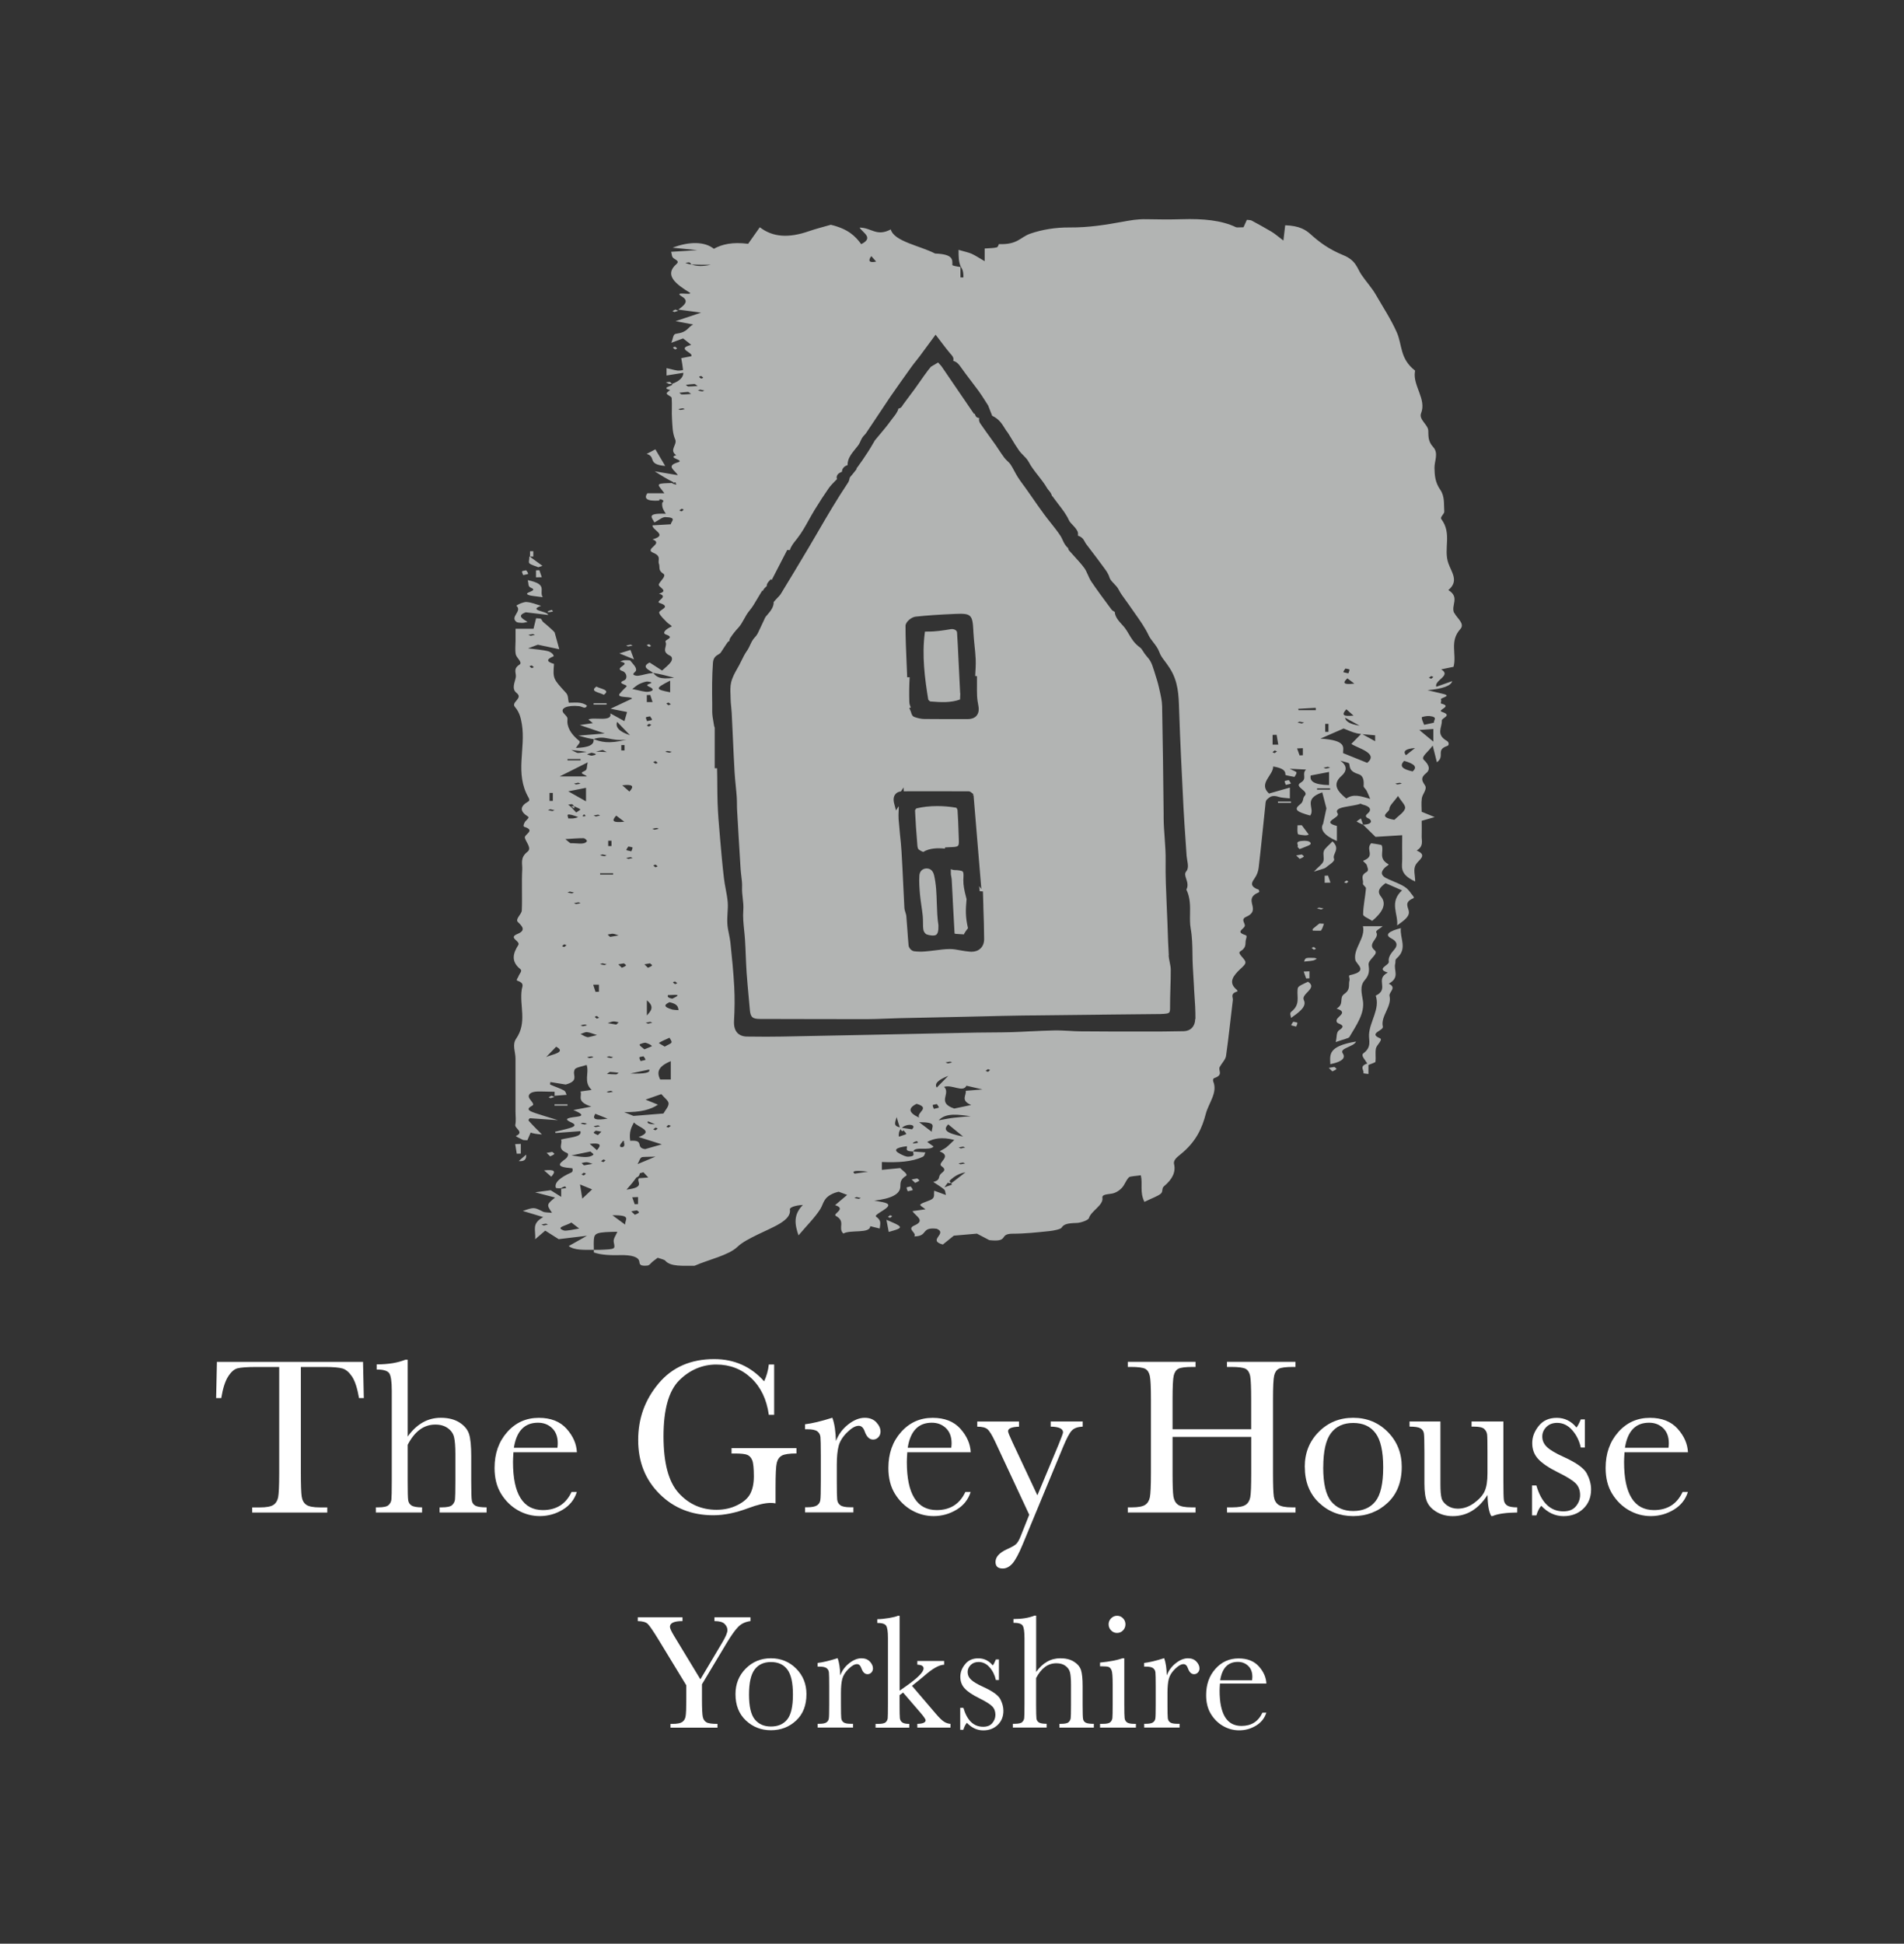 <?xml version="1.0" encoding="UTF-8"?>
<svg id="Layer_1" xmlns="http://www.w3.org/2000/svg" version="1.1" viewBox="0 0 390.15 398.2">
  <rect x="0" y="0" width="390.15" height="398.2" fill="#333333" stroke="none"/>
  <!-- Generator: Adobe Illustrator 29.0.0, SVG Export Plug-In . SVG Version: 2.1.0 Build 186)  -->
  <defs>
    <style>
      .st0 {
        fill: #fff;
      }

      .st1 {
        fill: #b2b4b3;
      }
    </style>
  </defs>
  <g>
    <path class="st1" d="M181.64,249.9c.18.95.31,1.65.47,2.48,3.17-.87,3.11-.97-.47-2.48Z"/>
    <rect class="st1" x="261.87" y="164.22" width="2.67" height=".27"/>
    <path class="st1" d="M182.82,249.14s-.27-.12-.42-.18c-.16.12-.32.24-.47.35.18.07.33.13.47.19.15-.12.35-.24.42-.37Z"/>
    <path class="st1" d="M188.36,241.87c.08-.12-.26-.29-.41-.44-.47.08-.95.16-1.15.2.42.42.58.57.73.71.29-.16.72-.3.83-.47Z"/>
    <path class="st1" d="M187.03,243.78c-.04-.24-.26-.48-.41-.71-.29.07-.82.13-.84.21-.03.24.13.48.23.78.49-.12,1.03-.2,1.02-.27Z"/>
    <path class="st1" d="M269.63,194.37c-.07-.13-.27-.24-.42-.36-.15.06-.44.13-.42.18.07.13.27.24.42.37.15-.06.44-.13.42-.18Z"/>
    <path class="st1" d="M267.64,200.46c.23,0,.45-.02.68-.03v-1.44c-.39.02-.79.03-1.18.05.17.47.34.95.51,1.43Z"/>
    <path class="st1" d="M268.02,201.12c-2.07.99-2.08.99-2.14,1.73-.12,1.48.55,2.99-1.27,4.41-.44.34-.07.86-.07,1.29,1.61-1.14,3.31-2.33,2.63-3.66-.66-1.3,2.96-2.43.84-3.77Z"/>
    <path class="st1" d="M265,209.33c-.15.24-.37.47-.41.71,0,.06.53.14,1.02.27.1-.29.26-.54.23-.78-.01-.08-.54-.14-.84-.21Z"/>
    <path class="st1" d="M265.89,173.45c-.04.07.11.15.4.5.39-.14.55-.2.69-.26.79-.37,2.22-.64,1.3-1.27-.16-.11-.73-.18-1.08-.17-2.16.07-1.02.77-1.3,1.2Z"/>
    <path class="st1" d="M266.33,175.96c.29-.16.72-.3.83-.47.08-.12-.26-.29-.41-.44-.47.08-.95.16-1.15.2.42.42.58.56.73.71Z"/>
    <path class="st1" d="M267.53,171.13c.31.02.68-.16.65-.15-.5-.67-.96-1.3-1.43-1.92-.29,0-.58.01-.87.02,0,.6-.09,1.2.07,1.79.03.12,1.01.24,1.58.27Z"/>
    <path class="st1" d="M263.25,160.02c-.03.24.13.48.23.78.49-.12,1.03-.2,1.02-.27-.04-.24-.26-.48-.41-.71-.29.07-.82.13-.84.21Z"/>
    <path class="st1" d="M267.68,196.31c-.37.13-.33.45-.47.69.6-.07,1.24-.1,1.8-.21.34-.06.55-.24.82-.36-.15-.06-.3-.17-.46-.18-.58-.01-1.36-.07-1.7.05Z"/>
    <rect class="st1" x="121.63" y="144.08" width="2.67" height=".27"/>
    <path class="st1" d="M113.07,124.95c-.26.08-.53.17-.79.25v.24c.35-.05.73-.08,1.01-.16.08-.03-.14-.22-.22-.33Z"/>
    <path class="st1" d="M123.72,142.34c1.45-1.01-.61-1.18-1.51-1.68-1.45,1.01.61,1.18,1.51,1.68Z"/>
    <path class="st1" d="M108.33,121.91c.52.19,1.36.22,2.88.44-.82-1.35,1.19-2.63-3.08-3.5.23.66-.01,1.3.65,1.56,1.76.69-1.88.97-.45,1.49Z"/>
    <path class="st1" d="M129.64,132.25c-.15-.06-.33-.18-.44-.17-.31.03-.6.11-.9.17.15.06.33.18.44.17.31-.03.6-.11.9-.17Z"/>
    <path class="st1" d="M110.53,116.81c-.23,0-.47.02-.7.03v1.44c.4,0,.8-.02,1.19-.03-.17-.48-.33-.96-.5-1.44Z"/>
    <path class="st1" d="M129.19,133.15c-.75.23-1.51.47-2.28.71.7.28,1.3.53,3,1.22-.37-.97-.55-1.45-.72-1.93Z"/>
    <rect class="st1" x="108.61" y="112.93" width=".67" height="1.09"/>
    <path class="st1" d="M107.8,236.55c-.83.73-1.25,1.1-1.51,1.32q1.68.17,1.51-1.32Z"/>
    <path class="st1" d="M105.87,127.44c.15.11.74.17,1.11.17.38,0,.75-.12,1.12-.19-.98-.64-2.3-1.27-.36-1.98,1.5.18,2.93.35,4.6.55-.21-.85-4.2-.88-1.47-1.88-.99-.28-1.93-.71-3.01-.78-.58-.04-2.16.66-2.02.79,1.24,1.13-1.44,2.24.02,3.32Z"/>
    <path class="st1" d="M106.71,234.35c-.38.01-.76.03-1.14.04.11.66.21,1.31.32,1.97.28,0,.55-.01.83-.02v-1.99Z"/>
    <path class="st1" d="M136.31,95.46c-.65-1.1-1.26-2.13-2.02-3.41-.73.39-1.26.66-1.78.94,2.05.6-.02,2.15,3.8,2.47Z"/>
    <path class="st1" d="M269.02,190.29c-.11.1-.02.25-.02.37.59,0,1.64.05,1.69-.01.32-.45.42-.93.6-1.4l-.93-.05c-.45.36-.93.72-1.34,1.09Z"/>
    <path class="st1" d="M108.23,117.54c-.04-.24-.26-.48-.41-.71-.29.07-.82.13-.84.21-.04.24.12.48.23.78.49-.12,1.03-.2,1.02-.27Z"/>
    <path class="st1" d="M110.32,116.21c.28-.1.55-.2.83-.29-.65-.47-1.29-.94-2.68-1.95,0,.89-.24,1.24.06,1.48.37.3,1.17.51,1.79.76Z"/>
    <path class="st1" d="M297.98,125.59c-.76-1.54,1.26-3.21-1.2-4.7,2.24-1.85.65-3.63,0-5.51-1.04-2.97.8-6.04-1.43-9.02-.34-.45.64-1.04.6-1.57-.12-1.5.14-3.07-.84-4.48-1.03-1.48-1.14-2.93-1.17-4.42-.03-1.45.9-3.04-.27-4.31-1.08-1.17-.96-2.24-1-3.35-.04-1.24-2-2.28-1.47-3.59,1.14-2.85-1.71-5.62-1.27-8.47.01-.09.08-.2,0-.27-3.11-2.44-2.57-5.19-3.7-7.78-1.15-2.62-2.82-5.16-4.3-7.73-.8-1.4-2.05-2.76-2.98-4.14-.88-1.31-1.06-2.9-3.71-3.98-3.03-1.24-4.97-2.73-6.72-4.31-.96-.86-2.24-1.71-5.17-1.81-.1.86-.2,1.72-.37,3.13-1.26-.95-1.76-1.41-2.45-1.82-1.31-.78-2.7-1.54-4.11-2.3-.16-.08-.59-.08-.93-.12-.24.53-.46,1.03-.68,1.52-.7,0-1.36.08-1.55-.01-2.93-1.42-6.73-1.77-11.06-1.64-2.43.08-4.9.05-7.34,0-1.8-.04-3.22.23-4.83.52-3.43.62-6.89,1.2-10.88,1.17-2.9-.02-5.64.44-8.04,1.27-2.07.72-2.55,2.28-6.4,2.14-.1,0-.13.59-.5.68-.68.16-1.61.16-2.44.22v2.6c-1.36-.79-1.94-1.19-2.7-1.53-.53-.24-1.3-.4-2.65-.79,0,1.43,0,2.48.49,3.53-.94-.14-1.77-.29-1.77-.43.03-1.1.22-2.21-3.54-2.35-3.08-1.6-8.41-2.47-9.07-4.94-2.95,1.55-3.94-.37-6.4-.37.73,1.12,2.95,2.09.34,3.39-1.2-1.64-2.66-3.11-6.23-3.97-1.44.42-3.07.82-4.5,1.32-4.19,1.46-7.41,1.21-10.05-.81-.77,1.09-1.56,2.21-2.39,3.39-3.26-.41-5.35.1-7.03,1.02-1.86-1.51-5.04-1.53-8.45-.22,1.26.13,2.49.25,5.07.5-2.73.17-3.96.25-5.37.34.19.53.06,1.02.56,1.36.58.39,1.15.61.53,1.15-2.56,2.22-.19,4.09,2.8,5.9.36.57-3.64-.43-1.65.77,1.55.94.37,1.82-.77,2.66,1.35.18,2.7.36,4.67.62-2.1.7-3.55,1.18-5.23,1.75,1.46.28,2.37.45,3.59.68-1.22.66-1.05,1.57-3.53,1.91-.61.08-.55.99-.94,1.84,1.23-.46,1.69-.63,2.42-.9.6.49,1.72,1.32,1.63,1.34-3.2.8.58,1.55.05,2.31-.86.17-1.72.33-2.06.4.16.9.3,1.66.37,2.42,0,.04-.81.16-1.13.12-.71-.11-1.35-.29-2.25-.5v1.51c1.22-.19,2.23-.35,3.45-.55q-.03,1.43-2.35,2.27c.58.44-2.53.7-.38,1.25.09.02-.76.49-.69.73.1.31.99.59,1.02.89.11,1.44-.03,2.87.07,4.31.1,1.41.06,2.83.66,4.21.47,1.09-1.33,2.17.2,3.21-1.97.58,1.93,1,.32,1.48-2.55.76-.53,1.61,0,2.62-1.65-.28-2.65-.45-4.73-.79,1.51.96,2.47,1.56,3.96,2.3.06-.02.11-.05.17-.07.21.11.42.21.02.16.46.22.24.34.19.33-.29-.06-.54-.16-.8-.24.06-.02.12-.05.19-.08-3.35.07-3.32.12-2.23,1.45.14.17.26.34.49.65h-3.5c-.68.98-.3,1.68,2.5,1.49-.03-.05-.06-.11-.08-.16-.03-.08.48-.19.73.1.29,0,.11.28-.1.59-.08.92.29,1.49.75,2.18-4.18-.17-2.79.82-2.35,1.78.88-.45,1.63-1.12,2.24-1.1,2.55.08,1.14.87,1.13,1.47-1.21.07-2.43.14-3.76.22-.08,1.01,3.27,1.97.01,2.87,2.39.91-1.82,1.95.14,2.75,1.76.72.88,1.5,1.17,2.25.26.67-.24,1.32.89,2.03.7.45-.52,1.39-.89,2.12-.34.66,2.23,1.32,0,1.98,2.24.64-.97,1.55.18,1.92,2.58.84-.38,1.39-.12,2.04.26.65.99,1.27,1.57,1.89.29.31,1.17.79.96.88-1.15.5-2.05,1.33-1.14,1.64,1.95.67-.34,1.02-.1,1.5.47.93-.99,1.94.92,2.83.54.26.47.85.21,1.24-.42.64-1.22,1.23-1.83,1.81-.78-.5-1.64-1.06-2.56-1.65-1.86.94-.01,1.55.74,2.13,1.38.22,2.6.54,4.28.98-3.09.45-3.67-.27-4.28-.98-.39.1-.64.08-.83.11-.93.16-2.13.58-2.69.46-1.22-.25-.08-.7,0-1.07.14-.66-.67-1.36-1.19-2.03-.05-.07-.82-.1-1.2-.07-.32.03-.57.19-.85.29,2.66.49-1.59,1.25.49,1.95.87.29,1.07,1.58.31,1.89-1.75.7.92.85.46,1.29-.48.46-.94.93-1.34,1.4-.84,1,2.27.52,2.51,1.04-1.46.69-2.85,1.34-4.41,2.08,1.41.28,2.3.45,3.38.67-.18.61-.36,1.23-.54,1.87-1.1-.61-2-1.1-2.89-1.59.46,1.86-3.46.67-4.49,1.26.3.24.61.49.92.74-.89.13-1.66.24-2.68.39,1.63.56,3.07,1.04,5.1,1.73-2.22.18-3.54.29-5.4.44,1.42.39,2.3.63,3.12.71,2.45-.87,3.37.5,6.76.11-3.78.96-5.29.43-6.76-.11.17,1.21-1.03,1.72-3.61,1.81.3-.59,1.05-1.14.66-1.45-1.77-1.43-2.59-2.9-2.4-4.5.05-.4-.5-.81-.81-1.21-.75-.96.75-1.65,3.19-1.4.63.07,1.23.68,1.59-.02.09-.18-.73-.56-1.32-.65-.71-.12-1.62-.03-2.38-.03-.21-.81-.06-1.46-.57-2.02-2.64-2.89-2.7-2.88-2.46-5.93-1.62-.49-1.55-.95-.14-1.54.29-.12-.35-.87-1.02-1.05-1.16-.31-2.68-.4-4.16-.6.73-.27,1.38-.52,2-.75,1.44.31,2.94.62,4.4.93-.34-1.22-.65-2.31-.94-3.41-.07-.24-2.04-1.92-2.3-2.11-.29-.22-.28-.49-.54-.72-.08-.07-.58-.07-.97-.11-.18.72-.34,1.39-.53,2.15h-3.68v2.51c0,.91-.13,1.82.04,2.72.13.73,1.48,1.67.77,2.12-1.42.9-.6,1.75-.76,2.6-.2,1.08-.92,2.36.17,3.21,1.42,1.12-1.22,1.85-.34,2.87.97,1.12,1.22,2.36,1.42,3.56.81,4.99-1.49,10.03,1.35,14.99.15.26.29.62-.03.8-1.82,1.05-1.75,2.04-.05,3.12.37.24-.53.78-.71,1.19-.14.3-.39.78-.04.9,2.4.77-.13,1.52.09,2.27.28.95,1.45,2.11.54,2.82-1.58,1.24-1.02,2.42-1.08,3.62-.15,2.81.03,5.62-.09,8.42-.04.81-1.45,1.77-.77,2.4.98.92,1.59,1.71-.12,2.41-2.02.83.72,1.42.16,2.29-.98,1.55-1.62,3.28.44,4.92.46.36-.22.96-.38,1.45-.1.31-.57.8-.26.9,1.54.51,1.02,1.18.93,1.76-.53,3.37,1.16,6.75-1.15,10.12-.87,1.26-.14,2.7-.14,4.06v10.87c0,.91.14,1.82-.04,2.72-.16.76,1.92,1.5.12,2.3-.11.05.89.54,1.44.8.16.07.6.05.91.07.23-.52.43-1.01.68-1.57q.77.29,2.31.39c-.94-.96-1.9-1.87-2.71-2.81-.17-.2.2-.49.22-.52,1.72.12,3.24.23,5.77.4-2.15-.67-3.42-1.03-4.61-1.44-1.22-.42-2.12-.78-.64-1.55.63-.33-.68-1.2-.73-1.83-.05-.59.53-1.13,2.46-1.06.94.03,1.88.04,2.83.06v.82c.82-.06,1.64-.13,2.47-.19-.18-.31-.15-.68-.57-.91-.79-.43-1.86-.77-2.75-1.17-.16-.07-.02-.25-.02-.54,1.18.19,2.19.36,3.14.51,2.68-.72,1.5-1.8,1.74-2.73.16-.62.11-.62,2.56-1.28.57,1.69-.72,3.45,1.02,5.11-.74.1-1.51.21-2.28.32.4.98-.99,2.04,2.22,3.1-1.32.25-2.5.48-3.69.71,1.37.54,2.5,1.17.7,1.37-2.42.27-2.47.56-1.04,1.2.99.45.61.82-.38,1.11-.96.29-2.02.51-3.04.77.04.08.08.17.12.25,1.64-.12,3.28-.24,5.08-.38.44,1.23-2.24,1.26-3.96,1.72.41.89-.91,1.89,1.22,2.75.46.19.13.88-.33,1.23-1.16.87-2.3,1.64,1.4,1.9.08,0,.22.7-.18.87-2.27.98-3.55,2.1-3.17,3.14.03.08.71.13,1.09.07.26-.2.53-.29.79-.37.08.11.3.3.22.33-.28.09-.67.11-1.01.16v1.66c-1.5-.95-2.19-1.38-2.16-1.36-1.34.18-2.34.32-3.19.43,1.67.44,2.9.76,4.1,1.07-1.76,1.44-1.76,1.46-.63,3.13-.68-.07-1.5-.06-1.81-.22-1.89-.95-1.85-.96-4.17-.16,1.36.41,2.77.83,4.18,1.26-2.49,1.36-1.47,2.65-1.66,4.54,1.1-.94,1.51-1.29,2.07-1.77,1,.63,1.88,1.19,2.76,1.75,1.45-.17,2.89-.35,5.8-.7-1.88,1.06-2.83,1.59-3.75,2.11,1.13.88,3.18.78,5.15.77,0-.72-.05-1.44.01-2.15.11-1.32.64-1.48,4.81-1.55-.27.7-.88,1.43-.74,2.12.28,1.44.45,1.44-2.76,1.58-.44.02-.88,0-1.32,0v.54c1.59.55,3.49.59,5.44.55,2.3-.05,3.74.36,3.88,1.33.07.49.08.97,1.64.81.48-.05.71-.51,1.06-.79.35-.27.71-.54,1.06-.81.54.2,1.35.35,1.56.6,1.09,1.27,3.66,1.02,5.99,1.04,2.94-1.29,6.99-2.14,8.8-3.88.98-.95,2.58-1.75,4.23-2.56,3.01-1.48,6.89-2.83,6.51-5.1-.07-.38.99-.84,2.66-.92-1.97,2.03-1.68,3.93-.89,6.23,1.73-2.05,3.39-3.68,4.46-5.38.73-1.15.56-2.4,2.91-3.31.27-.11.61-.18.86-.25.67.25,1.31.49,1.74.65-.87.74-1.67,1.42-2.48,2.1,2.47.75-.62,1.78.17,2.21,2.1,1.16.32,2.44,1.53,3.61,1.38-.84,5.46.08,5.51-1.51.58.14,1.16.29,1.94.48.07-.92.45-1.62-.73-2.42-.49-.33,1.56-1.23,2.24-1.91,1-1-1.23-1.09-2.63-1.39q5.24-.59,5.34-2.81c.04-.78-.08-1.51,1.16-2.26.53-.32-.82-1.16-1.18-1.6-1.74.17-2.79.28-3.76.37v-1.61c3.29.14,6.22-.04,8.34-1.05.45-.21.4-.6.58-.91-.82-.06-1.65-.13-2.47-.19-.19.39.64.99-1.05,1.06-.49.02-1.16-.32-1.61-.55-1.59-.8-.95-1.31,1.32-1.59.2.41-.66,1.04,1.34,1.09.22-1.15,3.35-.06,4.15-1.03-.34-.24-.83-.59-1.31-.94,1.34-.69,2.89-1.08,5.55-.41-.53.49-1.03,1.03-1.66,1.54-.37.3-1.42.78-1.31.82,2.68,1.03-.68,2.32.36,3.02,1.3.89-.02,1.22-.35,1.82-.28.52,0,1.08-1.35,1.41.75.5,1.58.99,2.2,1.51.31.26.22.6.4,1.16-1.06-.39-1.53-.56-2.41-.88-.1.64.14,1.2-.33,1.63-.5.45-1.95.72-2.48,1.17-.26.22.64.66,1.03,1.01-.99.14-1.76.24-2.66.37.57,1.03,2.85,1.92.28,2.99-1.51.73.68,1.46.08,2.2,2.95-.05,1.25-1.97,4.61-1.57,2.33,1-2.02,2.33,1.24,3.23.89-.71,1.78-1.43,2.26-1.82,1.85-.16,3.02-.26,4.73-.41,1.01.53,2.21,1.16,2.54,1.33,4.25.46,1.78-1.33,4.84-1.32,2.48,0,5-.28,7.44-.53.96-.1,2.33-.39,2.52-.7.46-.74,1.26-.92,3.06-.97.93-.02,2.43-.6,2.54-.98.41-1.46,3.02-2.66,2.77-4.17-.09-.57.49-.68,1.78-.84.94-.11,1.75-.71,2.18-1.17.66-.71.8-1.5,1.48-2.2.21-.22,1.49-.26,2.43-.41.43,1.81-.27,3.4.74,5.45,1.66-.81,2.79-1.19,3.35-1.68.52-.45.13-1.07.66-1.52,1.75-1.45,2.44-2.95,2.06-4.55-.17-.73.48-1.32,1.29-1.96,3.27-2.61,4.48-5.49,5.22-8.34.57-2.18,2.45-4.33,1.54-6.57-.1-.25-.11-.63.24-.76,1.92-.66.67-1.53,1.08-2.28.4-.74,1.17-1.48,1.28-2.22.55-3.82.92-7.65,1.4-11.47.07-.59-.61-1.27.89-1.76.13-.04.01-.26-.12-.37-1.78-1.47-.7-2.85.76-4.23.49-.46,1.13-.97,1.04-1.44-.13-.75-1.75-1.74-1.05-2.17,1.3-.78.99-1.51,1.12-2.28.06-.36.38-.92-.05-1.05-2.03-.65-.52-1.11-.18-1.78.29-.57-.95-1.41.3-1.96,3.38-1.48-.89-3.57,2.59-5.02.22-.09.07-.35,0-.53-.03-.07-.31-.13-.45-.19-1.46-.7-.89-1.44-.36-2.21.47-.69.72-1.42.8-2.13.5-4.27.91-8.55,1.37-12.83.05-.43,0-.92.48-1.27.29-.21.79-.93,2.3-.39.51.18,1.4.2,2.24.3v-2.22c-1.54.44-2.87.82-4.27,1.22-2.27-2.06.89-3.73.85-5.54,2.06.34,2.56.92,2.5,1.69-.01.14,1.21.3,1.87.45.15-.31.45-.61.4-.92-.03-.18-.6-.34-1.38-.75,1.48.07,2.24.1,3.35.16-.99.95.38,1.82-1.12,2.7-1.46.86,1.82,1.67.85,2.67-.52.54-.12,1.12-.94,1.75-1.42,1.1-.68,1.53,2.05,2.31,1.13-1.49-1.64-3.33,2.48-4.76.32,1.21.58,2.25.85,3.28l-.67,3.14c-.7,1.17.19,2.42,2.82,3.55v-3.09c-3.41-.85.76-1.64.15-2.56-.97-1.47,3.06-1.34,4.69-2,.17.07.31.15.49.2,1.3.33,1.67.84,1.35,1.4-.28.5-1.46.91-.08,1.5.37.16,1.01,1.11-1.23,1.21-.13-.36-.25-.71-.45-1.29-.51.38-.94.58-.84.65.33.24.85.43,1.29.64h0c.95.93,1.89,1.86,2.54,2.49,2.19-.14,3.71-.23,5.47-.34,0,1.77-.03,3.3,0,4.84.04,1.51-.74,3.09,2.66,4.64,0-1.34-.45-2.45.13-3.46.57-.99,2.53-1.88.18-2.88,1.5-.93.98-1.98,1.02-2.99.04-1.07,0-2.15,0-3.1,1.1-.31,1.88-.53,2.67-.76-.79-.32-1.58-.65-2.67-1.09,0-.77-.11-1.77.03-2.76.13-.9,1.18-1.86.64-2.67-.61-.9-.94-1.54.21-2.45,1.01-.8.6-1.77-.44-2.76-.66-.62.92-1.63,1.82-2.93.34,1.35.56,2.23.86,3.43,1.76-1.28-.36-2.52,2.15-3.36.41-.14.33-.78-.1-1.02-2.33-1.32-.96-2.78-1.04-4.16-.04-.56,2.24-1.06.05-1.78-1.2-.39,2.26-1.11-.15-1.7-.29-.07.11-.53-.07-.79-.32-.44,2.52-.73.31-1.23-.95-.22-1.88-.45-3.07-.73q4.7-.42,5.06-1.86c-1.13.4-2.1.74-3.27,1.16-.45-1.36,3.21-2.3,1-3.56.9-.19,1.8-.38,2.54-.53.7-2.61-.89-5.2,1.39-7.73,1-1.11-.67-2.2-1.22-3.3ZM109.17,129.9c.11,0,.29.11.44.17-.29.07-.58.13-.86.19-.18-.07-.33-.13-.48-.19.3-.06.58-.14.9-.17ZM108.94,136.87c-.15-.12-.35-.24-.42-.37-.02-.04.27-.12.42-.18.15.12.35.24.42.37.02.05-.27.12-.42.18ZM111.42,251.06c-.18-.07-.33-.13-.48-.19.3-.06.58-.14.9-.17.11,0,.29.11.44.17-.29.07-.58.13-.86.19ZM196.81,54.71s.07,0,.11,0c.49.71.49,1.42.49,2.13-.2,0-.4,0-.6,0v-2.13ZM178.54,52.47c.35.4.7.8.99,1.12-1.41.31-1.72-.15-.99-1.12ZM140.45,53.85c.28-.03.75-.12.81-.09.21.11.28.27.4.41h-.16c-.7-.14-.88-.23-1.05-.32ZM143.67,77.02c.15.12.35.24.42.37.02.04-.27.12-.42.18-.15-.12-.35-.24-.42-.37-.02-.04.27-.12.42-.18ZM138.32,201.08c.16.12.32.24.48.35-.18.07-.33.13-.48.19-.15-.12-.35-.24-.42-.37-.02-.05.27-.12.42-.18ZM138.06,204.45c-.09.05-.19.09-.31.15-1.05-.21-.96-.48-.87-.75.81.07,3.16-.36,1.18.61ZM137.18,154.21c-.28-.06-.57-.13-.86-.19.15-.06.33-.18.44-.17.31.03.6.11.9.17-.15.06-.3.12-.47.19ZM136.99,144.49c-.15-.12-.35-.24-.42-.37-.02-.05.27-.12.42-.18.16.12.32.24.48.35-.18.07-.33.13-.48.19ZM137.32,139.44v2.39c-3.11-.61-3.11-.8,0-2.39ZM137.45,217.4v3.76h-2.17c-.66-1.36-.63-2.61,2.17-3.76ZM134.32,155.92c.15.12.35.24.42.37.02.04-.27.12-.42.18-.16-.12-.32-.24-.47-.35.18-.07.33-.13.47-.19ZM134.55,169.62c.11-.01.29.11.44.17-.29.07-.58.13-.86.19-.18-.07-.33-.13-.47-.19.3-.06.58-.14.9-.17ZM134.74,177.5s-.27.12-.42.18c-.15-.12-.35-.24-.42-.37-.02-.05.27-.12.42-.18.15.12.35.24.42.36ZM129.2,175.61c.11,0,.29.11.44.17-.29.07-.58.13-.86.19-.18-.07-.33-.13-.47-.19.3-.06.58-.14.9-.17ZM128.35,174.13c.04-.24.26-.47.41-.71.29.07.83.13.84.21.03.24-.13.48-.23.78-.49-.13-1.03-.2-1.02-.27ZM133.02,219.12q.51.96-3.86.81c1.77-.37,2.84-.59,3.86-.81ZM131.02,216.61c.01-.07.54-.14.84-.21.15.24.37.47.41.71.01.06-.53.14-1.02.27-.1-.29-.26-.54-.23-.78ZM132.03,214.97c-.49-.45-.97-.7-.97-.96,0-.14,1.07-.43,1.19-.39.56.16,1.09.4,1.32.66.09.09-.68.32-1.55.7ZM132.59,147.74c-.1-.29-.26-.54-.23-.78.01-.07.54-.14.84-.2.15.24.37.47.41.71.01.06-.53.14-1.02.27ZM133.46,148.49c-.15.11-.31.23-.47.35-.15-.06-.44-.13-.42-.18.07-.13.27-.24.42-.37.15.06.3.12.47.19ZM133.19,197.36c.15.15.49.32.41.44-.11.18-.54.32-.83.47-.15-.15-.31-.3-.73-.71.21-.04.68-.12,1.15-.2ZM132.55,208.04v-3.1c1.73,1.39.7,2.27,0,3.1ZM132.79,209.71c-.18-.07-.33-.13-.47-.19.3-.06.58-.14.9-.17.11,0,.29.11.44.17-.29.06-.58.13-.86.19ZM132.54,143.84v-1.44c.23,0,.47-.02.7-.02.16.49.32.98.48,1.46-.39,0-.79,0-1.18,0ZM131.01,140.13c.46-.22,1.31-.55,1.72-.5,1.63.22.15.43-.1.68-.09.09.15.28.37.37.92.39,1.11.87-.16,1.04-.72.1-1.84-.3-3.28-.56.63-.46.94-.79,1.46-1.04ZM126.46,147.89c.95.99,1.59,1.65,2.63,2.73q-3.27-1.07-2.63-2.73ZM128.98,162.17c-.63-.56-1.06-.93-1.47-1.29,2.16-.24,2.51.15,1.47,1.29ZM127.08,234.88c-.16-.36.36-.77.6-1.16.1.04.22.08.33.12-.07.01-.14.02-.21.03.52,1.37-.62,1.23-.72,1.01ZM127.43,198.27c-.15-.15-.31-.3-.73-.71.21-.04.68-.12,1.15-.2.15.15.49.32.41.44-.11.18-.54.32-.84.47ZM122.3,208.15c.16.12.32.24.48.35-.18.07-.33.13-.48.19-.15-.12-.35-.24-.42-.37-.02-.04.27-.12.42-.18ZM121.55,201.74c.39,0,.79,0,1.18-.01v1.45c-.23,0-.47.01-.7.02-.16-.49-.32-.97-.48-1.46ZM122.11,167.27c-.18-.07-.33-.13-.48-.19.3-.06.58-.14.9-.17.11-.01.29.11.44.17-.29.07-.58.13-.86.19ZM123.44,175.04c.28.06.57.13.86.19-.15.06-.33.18-.44.17-.31-.03-.6-.11-.9-.17.15-.06.3-.12.48-.19ZM124.78,216.39c.28.06.57.13.86.19-.15.06-.33.18-.44.17-.31-.03-.6-.11-.9-.17.15-.06.3-.12.48-.19ZM123.86,197.71c-.31-.03-.6-.11-.9-.17.15-.06.3-.12.48-.19.28.06.57.13.86.19-.15.06-.33.18-.44.17ZM125.01,219.6c.59.02,1.17.11,1.75.17-.17.12-.32.34-.5.34-.58.01-1.18-.05-1.9-.09.31-.2.5-.42.66-.42ZM126.27,209.9c-1.02-.17-1.39-.24-1.75-.3.38-.12.73-.29,1.16-.34.3-.03.72.1,1.09.17-.2.19-.4.38-.49.47ZM124.51,191.47c.37-.06.78-.2,1.09-.17.43.05.78.22,1.16.34-.37.06-.73.12-1.75.3-.09-.09-.29-.28-.49-.47ZM127.31,152.65h.67v1.09h-.67v-1.09ZM126.27,167.09c.69.52,1.16.88,1.66,1.26-2.41.25-2.66-.16-1.66-1.26ZM125.64,179.18h-2.67v-.27h2.67v.27ZM124.63,172.24h.67v1.09h-.67v-1.09ZM123.48,153.63c.29.15.57.29.86.44-.9-.04-1.62-.06-2.22-.08.45-.12.9-.24,1.36-.35ZM120.96,154.29c.09-.02.19-.05.28-.07,1.42.29.76.45.07.59-.19.04-.67-.16-1.02-.25.22-.09.41-.2.67-.27ZM120.22,154.04c-.6.08-1.19.19-1.8.22-.19.01-.46-.19-1.36-.61,1.38.15,2.41.27,3.16.39ZM116.29,155.51h2.67v.27h-2.67v-.27ZM120.44,156.18c-.27.85,0,1.51-.67,1.78-1.36.54.21.68.49,1.11h-5.59c1.89-.94,3.49-1.75,5.77-2.89ZM120.08,161.4v2.77c-1.4-.79-2.52-1.42-3.64-2.05,1.07-.21,2.25-.45,3.64-.72ZM117.62,160.54c.29-.07.58-.13.86-.19.18.07.33.13.48.19-.3.06-.58.14-.9.17-.11,0-.29-.11-.44-.17ZM119.97,167.18c-.15.05-.33.07-.52.1-.06-.31.11-.37.3-.43.08.11.3.3.22.33ZM117.22,164.76c.21.11.28.27.4.41.45.21.96.4,1.29.64.1.07-.32.27-.84.65-1.26-1.4-1.46-1.5-1.67-1.61.28-.03.75-.12.81-.09ZM117.88,167.18c.18.06.35.12.59.21-.71.34-1.39.31-2.07.27.16-.33-.9-1.29,1.49-.48ZM119.6,171.73c.24,0,.77.45.64.64-.52.77-2.14.32-3.27.38-.2.01-.55-.4-1.13-.84,1.5-.09,2.63-.2,3.76-.19ZM120.29,210.06c-.29.07-.58.13-.86.19-.18-.07-.33-.13-.47-.19.3-.06.58-.14.9-.17.11-.01.29.11.44.17ZM112.61,162.45h.67v1.63h-.67v-1.63ZM112.76,165.79c.28.06.57.13.86.19-.15.06-.33.18-.44.17-.31-.03-.6-.11-.9-.17.15-.06.3-.12.48-.19ZM111.9,216.58c.63-.66,1.27-1.32,2.06-2.14,2.33,1.22-1.27,1.62-2.06,2.14ZM115.62,194.01c-.15-.06-.44-.13-.42-.18.07-.13.27-.24.42-.37.15.06.3.12.47.19-.15.11-.32.23-.47.35ZM117.18,183.02c-.31-.03-.6-.11-.9-.17.15-.06.3-.12.47-.19.28.06.57.13.86.19-.15.06-.33.18-.44.17ZM117.62,185.03c.3-.06.58-.14.9-.17.11-.01.29.11.44.17-.3.06-.58.14-.9.17-.11,0-.29-.11-.44-.17ZM118.96,211.84c.44-.14.96-.42,1.3-.39.62.06,1.12.31,2.07.6-1.06.24-1.74.49-1.98.43-.57-.14-.94-.42-1.39-.64ZM120.77,216.78c-.18-.07-.33-.13-.48-.19.3-.06.58-.14.9-.17.11,0,.29.11.44.17-.29.07-.58.13-.86.19ZM122.07,230.9c-.11.01-.29-.11-.44-.17.3-.06.58-.14.9-.17.11,0,.29.11.44.17-.3.06-.58.14-.9.17ZM123.24,231.84c-.43.42-.58.56-.73.71-.29-.15-.72-.3-.84-.47-.08-.12.26-.29.41-.44.47.08.95.17,1.15.2ZM119.4,230.02c.31.03.6.11.9.17-.15.06-.3.12-.47.19-.28-.06-.57-.13-.86-.19.15-.06.33-.18.44-.17ZM115.51,252.08c-1.8-.65.52-.95,1.57-1.62.53.41,1,.76,1.6,1.23-.8.11-2.68.57-3.17.39ZM119.32,245.56c-.18-1.13-.29-1.79-.47-2.9,1.42.58,1.87.76,2.48,1.01-.47.44-.98.92-2.01,1.89ZM119.15,240.61c.15-.11.31-.23.47-.35.15.06.44.13.42.18-.07.13-.27.24-.42.37-.15-.06-.3-.12-.47-.19ZM119.66,238.74c-.09-.09-.29-.28-.49-.47.37-.06.78-.2,1.09-.17.43.05.78.22,1.16.34-.37.06-.73.12-1.75.3ZM121.57,236.58c-.91.73-2.35.45-4.48.13,1.63-.34,2.76-.57,3.89-.8.22.23.77.52.59.67ZM122.31,235.63c-.63-.56-1.06-.93-1.47-1.29,2.16-.24,2.51.15,1.47,1.29ZM123.63,238.08c-.15-.06-.3-.12-.47-.19.15-.11.32-.23.47-.35.15.06.44.13.42.18-.07.13-.27.24-.42.37ZM121.99,228.18c.93.37,1.62.64,2.51,1-2.27.34-3.29.24-2.51-1ZM124.3,223.66c.29-.06.58-.13.86-.19.18.07.33.13.47.19-.3.06-.58.14-.9.17-.11,0-.29-.11-.44-.17ZM128.11,250.89c-1.08-.79-1.7-1.24-2.62-1.92,4.12-.05,2.48.89,2.62,1.92ZM130.93,248.4c-.11.18-.54.32-.84.47-.15-.15-.3-.3-.73-.71.21-.04.68-.12,1.15-.2.15.15.49.32.41.44ZM129.56,245.29c.39-.02.79-.03,1.18-.05v1.44c-.23,0-.45.02-.68.03-.17-.48-.34-.95-.51-1.43ZM130.92,241.4c-.63.66,1.51,1.83-2.54,2.32.57-.66.93-1.06,1.25-1.46.27-.34.51-.68.77-1.02.58-.22.64-.55.7-.87l.74-.21c.35.37.7.74,1,1.07-.1,0-.97.08-1.92.15ZM130.63,238.51c.47-.85.46-1.19.85-1.41.23-.13,1.09-.07,2.83-.14-1.32.55-1.97.83-3.69,1.54ZM132.19,235.42c-2.12-.3.03-1.92-3.05-1.71-.27-1.84.25-2.8.77-3.77.66.98,4.41,1.74.95,3,1.52.48,3.03.95,4.75,1.5-1.61.46-2.63.75-3.42.98ZM132.77,229.72c.36.15,1.04.43,1.45.59q-1.83.04-1.45-.59ZM134.32,231.01c.15.06.44.13.42.18-.07.13-.27.24-.42.37-.15-.06-.3-.12-.47-.19.15-.11.31-.23.47-.35ZM135.96,228.12c-1.78.15-3.79.31-6.15.5-.16-.07-.79-.32-1.91-.78,3.34.06,5.47-.53,6.92-1.53-.79-.32-1.57-.64-2.54-1.03.91-.32,1.8-.63,3.23-1.13.67.8,1.48,1.35,1.49,1.91.02.67-.65,1.33-1.05,2.06ZM136.99,231.01c-.15-.06-.44-.13-.42-.18.07-.13.27-.24.42-.37.15.06.3.12.48.19-.15.11-.32.23-.48.35ZM137.59,213.57c-.08.25-.72.46-1.38.85-.65-.41-1.29-.7-1.17-.77.6-.38,1.41-.71,2.15-1.05.15.33.5.66.4.98ZM137.81,206.84c-1.96-.56-1.71-1.02-.62-1.52,1.69.38,1.76.98,1.84,1.63-.62-.05-.99-.05-1.22-.11ZM139.66,104.77c-.15-.06-.3-.12-.47-.19.15-.11.32-.23.47-.35.15.06.44.13.42.18-.07.13-.27.24-.42.37ZM139.43,83.99c-.11,0-.29-.11-.44-.17.3-.06.58-.14.9-.17.11,0,.29.11.44.17-.3.06-.58.14-.9.17ZM139.71,80.81c-.18,0-.34-.22-.5-.34.58-.06,1.16-.15,1.75-.17.16,0,.35.21.66.41-.72.04-1.32.11-1.9.09ZM141.04,79.18c-.18,0-.34-.22-.5-.34.58-.06,1.16-.15,1.75-.17.16,0,.35.21.66.41-.72.04-1.32.11-1.9.09ZM143.9,80.18c-.31-.03-.6-.11-.9-.17.15-.06.3-.12.47-.19.28.06.57.13.86.19-.15.06-.33.18-.44.17ZM141.87,54.24c-.1-.02-.18-.03-.27-.05,1.53.05,2.66.05,4.02.05q-2.22.51-3.76,0ZM175.95,245.6c-.31-.03-.6-.11-.9-.17.15-.06.3-.12.48-.19.28.06.57.13.86.19-.15.06-.33.18-.44.17ZM175.12,240.44c-.76-.58.38-.7,2.75-.4-.98.14-1.96.29-2.75.4ZM183.73,228.86c.28.99.49,1.66.66,2.1-1.24-.3-1.11-.72-.66-2.1ZM184.2,232.87c-.11-.66.06-1.17.34-1.55.3.62.44.43.58.23.21.25.49.5.58.76.03.08-.48.19-1.5.56ZM186.87,231.36c-.89-.12-1.56-.22-2.07-.31,1.1-.98,3.17-.68,2.07.31ZM188.35,228.97q-3.26-1.49-.53-2.83c2.97.86-.13,1.75.53,2.83ZM188.09,234.11c-.28.09-.67.11-1.01.16v-.12c.26-.21.53-.29.79-.37.08.11.3.3.22.33ZM190.92,231.86c-1.12-.85-1.72-1.3-2.58-1.96,3.81,0,2.58.85,2.58,1.96ZM191.13,226.4c.01-.08.54-.14.84-.21.15.24.37.47.41.71,0,.06-.53.14-1.02.27-.1-.29-.26-.54-.23-.78ZM194.31,220.41c-1.07,1.09-1.7,1.73-2.36,2.4q-.79-1.17,2.36-2.4ZM193.75,217.67c.3-.06.58-.14.9-.17.11,0,.29.11.44.17-.29.07-.58.13-.86.19-.18-.07-.33-.13-.48-.19ZM194.3,230.35c.91.75,1.64,1.35,3.06,2.5-3.6-.72-4.14-1.39-3.06-2.5ZM196.9,235.28c-.18-.07-.33-.13-.47-.19.3-.06.58-.14.9-.17.11-.01.29.11.44.17-.29.07-.58.13-.86.19ZM197.76,238.35c-.3.06-.58.14-.9.17-.11.01-.29-.11-.44-.17.3-.06.58-.14.9-.17.11,0,.29.11.44.17ZM195.04,242.33c-.07.01-.12.02-.17.03.08.1.14.2.18.3.03.08-.47.19-1.52.58q1.7-2.63,4.3-3.07c-.95.74-1.65,1.27-2.79,2.16ZM195.37,229c-.85.1-1.65.28-3.03.52,1.57-1.67,4.23-1.11,6.58-.84-1.19.1-2.39.18-3.55.32ZM197.89,223.48c.18.93-1.14,1.95,1.12,2.9-1.02.21-2.05.43-3.47.73-3.69-1.24-.62-3.06-2.09-4.45,1.73-.53,3.85,1.24,4.59-.23.89.21,1.74.41,3.28.76-1.73.14-2.34.19-3.43.28ZM202.43,219.58c-.15-.06-.3-.12-.47-.19.15-.11.32-.23.47-.35.15.06.44.13.42.18-.07.13-.27.24-.42.37ZM244.91,208.75c-.01,1.49-.93,2.47-2.33,2.51-2.79.07-5.63.07-8.37.07h-.79c-3.59,0-7.77,0-11.93-.04-.82,0-1.67-.05-2.42-.1-1-.05-2.03-.11-3.03-.09-1.63.03-3.35.12-4.86.19h-.12c-1.25.07-2.5.13-3.75.17-1.38.04-2.77.05-4.12.06h-.07c-1.01,0-2.02.01-3.03.03-3.32.06-6.64.13-9.95.2l-11.7.25c-6.07.13-12.13.25-18.2.36-1.1.02-2.19.03-3.24.03-1.45,0-2.8-.01-3.94-.03-.85-.01-1.51-.27-1.97-.76-.51-.55-.74-1.38-.68-2.47.14-2.41.16-4.74.04-6.95-.16-3.04-.47-6.11-.78-9.07-.06-.56-.18-1.15-.29-1.71-.15-.71-.3-1.44-.34-2.2-.04-.73,0-1.45.04-2.15.05-.73.09-1.47.04-2.17-.07-.9-.24-1.82-.41-2.71-.14-.74-.28-1.5-.37-2.27-.32-2.72-.56-5.47-.78-8.03l-.07-.86c-.19-2.15-.38-4.36-.45-6.56-.04-1.18-.05-2.38-.06-3.54v-.07c0-1.13-.02-2.29-.05-3.45h-.48v-8.33s-.12-.32-.12-.32c-.05-.34-.1-.62-.15-.91-.12-.65-.23-1.32-.24-2.01v-1.59c-.04-2.78-.06-5.64.15-8.46.08-1.09.7-1.45,1.11-1.69.22-.13.39-.23.52-.43l.38-.58c.33-.51.65-1,.99-1.48.1-.14.23-.22.36-.26,0-.19.05-.4.18-.61.47-.73,1.02-1.43,1.64-2.09.5-.54.83-1.14,1.18-1.77.33-.6.66-1.21,1.15-1.79.61-.73,1.07-1.53,1.56-2.37.22-.39.45-.77.69-1.15l.35-.56.11.08c.15-.42.5-.74.8-.98-.01-.31.12-.64.39-.93l.47-.52.16.19,3.18-6.16.54.03c.23-.78.76-1.45,1.28-2.09l.24-.31c.94-1.2,1.67-2.52,2.38-3.8.38-.68.76-1.36,1.17-2.03,1.08-1.76,2-3.17,2.89-4.44.35-.5.8-.96,1.23-1.4.16-.16.31-.31.46-.47-.07-.21-.08-.41-.02-.61.14-.5.61-.72,1.05-.9,0-.28.09-.54.24-.75.19-.28.49-.48.91-.61-.05-1.31.81-2.35,1.56-3.28.25-.31.52-.63.73-.94.13-.19.23-.41.33-.64.09-.21.2-.45.34-.69.16-.26.37-.49.56-.69.08-.09.14-.15.2-.22l5.05-7.56h0c1.35-1.95,2.78-3.97,4.34-6.14.3-.42.63-.83.95-1.23l.04-.05c.23-.29.46-.57.67-.86.6-.8,1.19-1.6,1.84-2.49l1.42-1.93.51.66c.28.37.54.71.8,1.05.6.79,1.11,1.46,1.67,2.12.04.05.08.09.12.13.28.31.67.73.54,1.29,0,.03-.02.07-.03.1.82.25,1.18.76,1.5,1.21.67.95,1.36,1.86,2.03,2.74.57.74,1.13,1.48,1.67,2.22.48.66.92,1.35,1.34,2.01.2.32.39.61.58.91l.05.09.82,2.08c1.37.64,1.99,1.62,2.53,2.49.22.36.43.69.68.99.26.41.47.75.68,1.1l.04.07c.5.83,1.02,1.69,1.6,2.51.21.3.5.58.8.89.43.43.88.88,1.16,1.42.49.95,1.22,1.88,1.92,2.77.66.84,1.33,1.7,1.86,2.62.07.12.19.26.31.41.19.22.38.45.51.73.08.16.13.32.17.48l.06-.04.33.46c.3.42.62.83.94,1.25.79,1.02,1.6,2.07,2.11,3.2.16.37.47.69.8,1.03.26.28.56.59.78.94l.04.06c.26.4.31.62.25,1.18.89.27,1.2.86,1.43,1.3.08.14.14.26.22.37l.89,1.17c.85,1.11,1.73,2.27,2.56,3.41l.2.27c.47.63.95,1.29,1.16,2.03.12.43.5.84.91,1.26.38.4.77.81,1.02,1.32.33.66.82,1.32,1.29,1.96.27.37.54.73.78,1.09.38.57.78,1.13,1.18,1.69,1.05,1.48,2.12,2.99,2.86,4.57.22.47.57.92.93,1.39.47.61.96,1.24,1.23,1.99.25.7.6,1.18,1.1,1.84.31.41.66.88,1.05,1.49,1.74,2.7,1.83,5.48,1.92,8.43l.02.54c.2,6.12.52,12.34.82,18.36l.05,1.05c.12,2.29.27,4.59.43,6.82.07,1.09.15,2.19.22,3.28.02.25.07.54.12.84.15.84.3,1.7-.18,2.29-.37.44-.25.86-.02,1.56.21.63.46,1.41.03,2.19.81,1.65.78,3.37.75,5.03-.02.99-.03,2.02.14,2.97.31,1.73.34,3.52.36,5.24.01.86.02,1.7.07,2.51.07,1.44.16,2.89.25,4.33v.17c.08,1.23.16,2.45.23,3.67.04.81.06,1.65.06,2.59ZM261.2,154.29c-.15-.06-.44-.13-.42-.18.07-.13.27-.24.42-.37.15.06.3.12.47.19-.15.11-.32.23-.47.35ZM260.77,152.55v-1.99c.27,0,.54-.01.82-.02.11.67.23,1.34.34,2.01-.38,0-.77,0-1.15,0ZM278.58,148.66q-2.8-.42-2.96-1.63c1.09.6,1.85,1.02,2.96,1.63ZM275.88,145.31c.63.56,1.06.93,1.47,1.29-2.16.24-2.51-.15-1.47-1.29ZM277.52,140.05c-2.53.3-2.28-.28-1.43-1.08.47.35.94.71,1.43,1.08ZM275.68,136.96c.29.07.82.13.84.21.03.24-.13.48-.23.78-.49-.13-1.03-.2-1.02-.27.04-.24.26-.47.41-.71ZM271.55,148.3h.67v1.63h-.67v-1.63ZM266.98,154.73c-.23,0-.45.02-.68.03-.17-.48-.34-.95-.51-1.43.39-.02.79-.03,1.18-.05v1.45ZM266.74,148.22c-.28-.06-.57-.13-.86-.19.15-.06.33-.18.44-.17.31.03.6.11.9.17-.15.06-.3.12-.47.19ZM266.08,145.49c-.02-.09-.04-.19-.06-.28,1.19-.07,2.38-.13,3.58-.2l.03.48h-3.55ZM268.56,158.88c1.5-.29,2.54-.49,3.78-.73v2.69c-3.25-.08-3.95-.84-3.78-1.96ZM272.55,161.77h-2.67v-.27h2.67v.27ZM271.66,157.45c-.11,0-.29-.11-.44-.17.29-.07.58-.13.86-.19.18.07.33.13.48.19-.3.06-.58.14-.9.17ZM275.88,163.6c-1.92-1.56-2.91-2.96-.97-4.66.93-.81,1.37-2.01-.29-3.1.65.2,1.81.39,1.85.62.17.8.02,1.56,1.92,2.15,1.04.33,1.1,1.4,1.03,2.41-.02.31.42.61.59.93.25.48.43.96.76,1.72-2.02-.6-3.46-1.07-4.9-.07ZM280.17,156.29c-1.45-.58-2.98-1.2-4.96-2-.05-1.03.98-2.63-4.64-2.97,1.68-.73,3.04-1.32,4.75-2.07.91.34,1.72.77,2.78,1,.25.05.52.1.8.13-.94.96-1.33,1.35-2,2.02,1.19.87,5.69,1.88,3.27,3.88ZM281.78,151.85c-.56-.31-1.22-.67-2.61-1.44.82.09,1.71.14,2.61.23v1.21ZM286.81,160.37c.11,0,.29.11.44.17-.3.06-.58.14-.9.17-.11,0-.29-.11-.44-.17.3-.06.58-.14.9-.17ZM287.9,165.66c-.23.79-1.42,1.54-2.18,2.3-3.61-.63-1.04-1.5-1.03-2.2,0-.72.9-1.44,1.78-2.69.72,1.2,1.63,1.92,1.43,2.59ZM289.46,158.04c-2.14-.46-2.77-1.11-1.73-2.16,2.12.61,2.78,1.26,1.73,2.16ZM288.09,154.73q-1.02-1.26,1.87-1.48c-.78.62-1.34,1.06-1.87,1.48ZM293.71,151.94c-1.23-1.02-1.96-1.63-2.88-2.39,1.14-.08,1.89-.13,2.88-.2v2.58ZM292.88,146.69c1.93.2.79.87.97,1.32.03.08-.95.23-2.03.48-.23-.62-.5-1.07-.48-1.53,0-.1,1.09-.32,1.55-.27ZM293.26,139.05c-.15-.06-.3-.12-.47-.19.15-.11.32-.23.47-.35.15.06.44.13.42.18-.07.13-.27.24-.42.37Z"/>
    <path class="st1" d="M239.5,195.72c-.12-1.84-.18-3.7-.24-5.51l-.04-1.14c-.04-1.21-.1-2.41-.15-3.62-.13-2.96-.27-6.03-.22-9.05.03-1.59-.09-3.21-.2-4.78-.1-1.34-.2-2.7-.21-4.07v-.84c-.08-7.23-.16-14.69-.31-22.03-.02-1.11-.29-2.25-.54-3.36l-.12-.53c-.2-.89-.48-1.79-.76-2.66l-.22-.71c-.53-1.73-.8-2.16-1.61-3.08-.25-.28-.44-.58-.62-.87-.21-.33-.41-.65-.64-.81-1.19-.84-1.76-1.82-2.32-2.77-.25-.42-.48-.82-.76-1.19-.18-.25-.4-.49-.64-.75-.69-.77-1.4-1.54-1.47-2.59-.02-.01-.04-.02-.06-.03-.22-.12-.46-.25-.62-.47l-.54-.73c-1.2-1.61-2.44-3.28-3.57-4.96-.32-.48-.53-.97-.74-1.44-.22-.5-.42-.96-.72-1.37-.6-.82-1.35-1.63-2.06-2.41-.36-.39-.72-.78-1.06-1.18-.14-.17-.18-.34-.18-.48-.61-.51-.89-1.12-1.14-1.67-.12-.27-.24-.52-.38-.75-.59-.92-1.32-1.84-2.03-2.73-.47-.58-.94-1.18-1.38-1.78-.88-1.19-1.73-2.41-2.55-3.6l-.12-.17c-.38-.54-.76-1.08-1.14-1.62-.18-.25-.36-.5-.55-.75-.36-.49-.72-.98-1.04-1.49-.26-.41-.48-.83-.7-1.23-.25-.47-.5-.93-.79-1.37-.14-.21-.36-.43-.6-.65-.24-.23-.48-.46-.68-.73-.44-.59-.84-1.2-1.23-1.78-.18-.28-.33-.51-.49-.74l-.86-1.2c-.78-1.08-1.56-2.16-2.31-3.25-.34-.49-.32-.89-.23-1.14-.3-.04-.57-.12-.72-.39-.1-.17-.17-.35-.22-.52l-.13.07-6.68-9.78-.69-.76-1.46.87c-.2.24-.39.47-.58.71-.57.75-1.11,1.52-1.64,2.28-.36.52-.72,1.03-1.09,1.54-.4.55-.81,1.09-1.22,1.64-.4.53-.8,1.06-1.18,1.59-.03.04-.06.09-.08.13-.15.25-.38.63-.85.67h-.01c-.2.73-.69,1.35-1.13,1.9-.16.2-.31.39-.45.59-.69.97-1.49,1.92-2.26,2.84l-.06.07c-.31.37-.62.74-.93,1.11-.1.18-.25.44-.41.7-.34.59-.68,1.16-1.04,1.71-.74,1.14-1.45,2.18-2.19,3.18-.04.05-.09.1-.14.14l.04.15-.19.25c-.37.48-.76.95-1.16,1.42l-.05.06c-.01.05-.02.11-.04.16-.06.27-.13.6-.34.92-2.26,3.37-4.31,6.88-6.28,10.27l-.11.19c-.53.91-1.06,1.82-1.6,2.73-1.92,3.26-3.96,6.6-5.75,9.55-.17.29-.41.53-.66.79-.11.11-.22.23-.34.36l-.48.54c.03,1.08-.72,1.95-1.34,2.67l-.26.3c-.12.14-.2.33-.29.52-.04.08-.07.16-.11.25-.11.22-.21.44-.31.66-.16.35-.32.7-.49,1.04-.07.14-.13.28-.2.42-.21.47-.43.95-.86,1.38-.45.46-.69.98-.95,1.53-.19.41-.39.84-.68,1.25-.47.67-.8,1.36-1.16,2.09-.14.28-.28.57-.43.85-.13.24-.27.49-.42.75-.44.78-.95,1.67-1.22,2.75-.2.81-.17,1.74-.13,2.64,0,.27.02.53.02.78,0,.5.06,1.02.11,1.52.04.43.08.85.11,1.27.08,1.6.15,3.2.23,4.8.11,2.46.22,4.91.36,7.36.05.94.15,1.9.24,2.83.07.74.15,1.47.2,2.2.04.53.04,1.07.05,1.55,0,.42,0,.84.03,1.26.19,3.31.44,7.67.72,12.07.03.46.09.92.14,1.37.1.78.2,1.59.16,2.4-.03.71.05,1.44.13,2.15.09.82.19,1.66.12,2.5-.11,1.36.04,2.73.17,4.06.07.66.14,1.33.18,1.99.07,1.05.11,2.1.15,3.15.05,1.21.1,2.42.18,3.61.12,1.69.28,3.39.43,5.03.08.84.16,1.68.23,2.53.13,1.54.53,1.9,2.13,1.9,3.05,0,6.11,0,9.17.02h.38c4.08.01,8.15.02,12.23.02,1.34,0,2.71-.06,4.03-.11.91-.04,1.78-.07,2.65-.09,2.94-.07,5.88-.13,8.82-.19l4.25-.09c1.31-.03,2.63-.06,3.94-.09h.07c2.63-.07,5.35-.13,8.03-.17,6.22-.08,12.44-.15,18.66-.21l8.92-.09c.51,0,1.01,0,1.5-.04,1.29-.1,1.34-.15,1.33-1.54,0-1.24.03-2.5.07-3.71v-.04c.04-1.23.08-2.5.07-3.75,0-.48-.1-.98-.21-1.51-.1-.47-.19-.96-.23-1.46ZM187.55,126.34c2.37-.26,4.9-.43,8.22-.57,3.21-.14,3.52.16,3.68,3.45v.13c.05,1.01.17,2.17.23,2.77.1.97.21,1.97.25,2.97.04,1.09-.03,2.17-.1,3.32v.08s.36.03.36.03v.58c0,.35,0,.7,0,1.04,0,.78-.02,1.59.02,2.39.03.72.16,1.47.28,2.12.15.82.02,1.48-.37,1.96-.39.47-1.03.71-1.82.71-.91,0-1.82,0-2.74,0h-2.39c-1.26,0-2.51,0-3.77-.02-.61,0-1.3-.15-2.05-.42-.43-.16-.56-.59-.65-.91-.03-.09-.05-.17-.08-.23l-.3-.7.31-.07c-.15-.37-.29-.75-.3-1.18-.05-1.8-.03-3.45.07-5.04h-.51s-.02-.6-.02-.6c-.03-.78-.07-1.55-.1-2.33-.11-2.5-.22-5.15-.22-7.6,0-.8,1.19-1.78,2.03-1.88ZM200.89,194.33c-.46.43-1.08.65-1.8.65-.1,0-.19,0-.29-.01-.66-.05-1.45-.17-1.97-.27-.8-.15-1.45-.27-2.18-.27-1,0-2.03.14-3.04.27-.59.08-1.37.16-2.04.22-.76.07-1.52.05-2.27-.04-.52-.07-1.07-.66-1.12-1.19-.1-1.08-.18-2.15-.25-3.23-.07-.98-.14-1.91-.22-2.84-.02-.19-.09-.4-.16-.63-.1-.29-.2-.62-.23-.98-.09-1.68-.17-3.36-.25-5.05-.1-2.03-.2-4.32-.34-6.52-.07-1.22-.2-2.46-.33-3.65-.09-.87-.19-1.96-.27-3-.04-.54-.01-1.07.01-1.58.02-.27.03-.54.03-.8,0-.08,0-.16-.02-.24l-.55.86-.36-1.37c-.22-.81-.15-1.45.2-1.91.26-.35.66-.56,1.18-.62l.52-.81.05.79c3.48-.02,7.1,0,10.6,0h2.69c.27.01.44.16.57.26.05.04.11.09.19.15l.23.17-.15.2h.17s1.6,19.26,1.6,19.26l-.46-.62.13,1.06.65.03.02.58c.02.78.05,1.56.07,2.35v.29c.08,2.15.15,4.37.16,6.56,0,.79-.26,1.45-.76,1.92Z"/>
    <path class="st1" d="M112.96,241.07c1.04-1.14.69-1.53-1.47-1.29.41.36.83.73,1.47,1.29Z"/>
    <path class="st1" d="M113.57,236.43c.08-.12-.26-.3-.41-.44-.47.08-.95.17-1.15.2.42.42.58.57.73.71.29-.16.72-.3.83-.47Z"/>
    <path class="st1" d="M112.84,224.98c.26-.09.52-.17.78-.26-.2-.08-.4-.16-.6-.24-.21.11-.44.21-.59.33-.03.02.26.11.41.17Z"/>
    <path class="st1" d="M198.06,184.19l-.13-.5c-.33-1.26-.54-2.31-.53-3.4,0-.17,0-.33.02-.49.02-.57.05-1.06-.18-1.28-.13-.13-.98-.29-1.69-.27-.18,0-.44-.07-.72-.19,0,.38,0,.69.01,1,0,.15.04.29.07.43.04.2.08.42.1.64.07,1.39.14,2.78.22,4.17v.15c.12,2.2.23,4.41.36,6.61,0,.07.03.16.05.24.4.05,1.07.08,1.57.11l.32.02c.01-.07.04-.13.07-.2.2-.36.46-.7.69-.99l.06-.08c-.53-2.3-.5-3.67-.29-5.97Z"/>
    <rect class="st1" x="113.62" y="226.24" width="2.67" height=".27"/>
    <path class="st1" d="M133.4,132.34c-.07-.13-.27-.24-.42-.37-.15.06-.3.12-.47.19.15.11.32.23.47.35.15-.06.44-.13.42-.18Z"/>
    <path class="st1" d="M196.3,173.29c.15-.15.21-.53.18-1.15l-.05-1.41c-.05-1.51-.11-3.23-.22-4.75-.01-.15-.16-.41-.25-.5-1.3-.23-2.63-.34-3.91-.34-1.53,0-3,.16-4.28.48-.06.04-.25.29-.27.39.09,2.11.26,4.57.49,7.3.03.37.18.66.26.72.37.28.77.46.93.51,1.34-.84,3.11-.82,4.44-.69l.03-.24.79-.04c.22-.01.45-.02.67-.03.66-.02,1.03-.1,1.18-.26Z"/>
    <path class="st1" d="M117.62,165.17h-.6c.85.71.72.36.6,0Z"/>
    <path class="st1" d="M194.87,242.36c-.12-.16-.27-.31-.4-.47-.21.31-.41.61.4.47Z"/>
    <path class="st1" d="M190.66,143.71c2.19.18,4.18.28,6.06-.4l.06-1.34-.03.11-.36-7.27c-.08-1.76-.17-3.57-.28-5.23-.01-.17-.1-.32-.25-.45-.25-.2-.64-.29-.97-.24-1.63.27-3.25.53-4.87.5h-.19c-.22,0-.28.01-.3.02,0,.01-.01.14-.03.25-.61,4.58-.01,9.28.71,13.68.04.09.33.35.44.38Z"/>
    <path class="st1" d="M192.29,189.61v-.08c-.23-1.44-.28-3-.33-4.51-.06-1.9-.12-3.85-.56-5.72-.22-.9-.74-1.38-1.51-1.38h-.09c-.81.04-1.35.6-1.41,1.45-.09,1.3.02,2.65.13,3.94.07.77.19,1.56.29,2.27.1.67.2,1.37.27,2.07.04.44.05.88.05,1.3,0,.58,0,1.11.1,1.62.06.32.41.77.62.85.56.22,1.58.37,1.98.09h0c.33-.24.49-.83.46-1.67,0-.07,0-.15,0-.22Z"/>
    <path class="st1" d="M270.74,186.31c.18-.07.33-.13.47-.19-.3-.06-.58-.14-.9-.17-.11-.01-.29.11-.44.17.29.07.58.13.86.19Z"/>
    <path class="st1" d="M273.43,218.58c-.47.08-.95.17-1.15.2.42.42.58.57.73.71.29-.16.72-.3.83-.47.08-.12-.26-.29-.41-.44Z"/>
    <path class="st1" d="M272.6,218.02c2.93-.62,3.04-1.5,2.53-2.25-.71-1.04,2.31-1.31,2.74-2.39-5.82.97-5.34,2.71-5.27,4.64Z"/>
    <path class="st1" d="M272.14,179.38c-.23,0-.47.02-.7.03v1.44c.4,0,.8-.02,1.19-.03-.17-.48-.33-.96-.5-1.44Z"/>
    <path class="st1" d="M276.31,180.58s-.27-.12-.42-.18c-.16.12-.32.24-.47.35.18.07.33.13.47.19.15-.12.35-.24.42-.37Z"/>
    <path class="st1" d="M269.24,178.56c1.58-.51,2.17-.61,2.38-.79.7-.6,1.97-1.27,1.74-1.83-.42-1.03,1.42-1.97-.32-3.57-.81.88-1.56,1.4-1.76,1.96-.25.7.12,1.45-.12,2.15-.18.53-.92,1.02-1.92,2.07Z"/>
    <path class="st1" d="M274.49,210.98c-.76.53-.47,1.31-.79,2.51,1.62-.58,2.64-.76,2.8-1.03,1.44-2.44,3.16-4.86,2.78-7.42-.21-1.43-.74-3,.4-4.27.97-1.09.9-2.1.76-3.1-.16-1.11,2.2-2.21,1.24-2.99-1.68-1.37,1.07-2.44.34-3.67-.2-.34.79-.79,1.31-1.26h-4.05c.58,2.37-1.98,4.53-1.57,6.87.17.98,2.87,2.31-1.11,3.16-.37.08.04.69-.07,1.05-.28.93.31,1.83-1.09,2.82-1.11.78.08,2.06-1.56,2.98,2.38.76.3,1.51.03,2.27-.09.24-.05.6.32.74,1.13.46,1.11.76.26,1.36Z"/>
    <path class="st1" d="M137.66,78.65c-.12-.14-.19-.3-.4-.41-.06-.03-.53.06-.81.09.21.11.41.21.62.32h.6Z"/>
    <path class="st1" d="M287.05,190.14c-2.35.6-3.44,1.34-1.99,2.09,1.5.78,1.2,1.67.66,2.28-.74.84-1.3,1.64-1.14,2.51.14.75-2.75,1.45-.21,2.23-2.73,1.41.43,3.34-2.47,4.73.93,2.67-1.2,5.26-1.37,7.91-.08,1.29.6,2.59-1.13,3.88-.62.46.26,1.25.77,2.11-1.78.58-.57,1.38-.79,2.01,0,.02.55.08,1.03.14v-1.85c.78-.34,1.42-.5,1.44-.67.11-.9-.08-1.81.09-2.71.14-.73,1.53-1.8.81-2.1-2.43-1.01.81-1.56.61-2.38-.51-2.1,1.89-4.12,1.37-6.28-.19-.8,1.6-1.68-.16-2.52,2.36-1.27.95-2.74,1.33-4.11.1-.35-.09-.74.26-1.04,2.36-2.04.64-4.1.89-6.23Z"/>
    <path class="st1" d="M138.99,63.66c-.2-.08-.4-.16-.6-.24-.21.11-.44.21-.59.33-.03.02.26.11.41.17.26-.09.52-.17.78-.26Z"/>
    <path class="st1" d="M138.74,71.4c-.07-.13-.27-.24-.42-.37-.15.06-.44.13-.42.18.07.13.27.24.42.37.15-.06.44-.13.42-.18Z"/>
    <path class="st1" d="M138.09,98.85c-.08.03-.16.07-.24.1.14,0,.28,0,.43,0-.06-.03-.12-.06-.18-.09Z"/>
    <path class="st1" d="M135.61,103.14s.03-.05.05-.07c.02-.18.04-.37.1-.59"/>
    <path class="st1" d="M284.55,180.14c-1.83-.76-1.61-1.55-.76-2.41.23-.23.9-.57.72-.67-2.15-1.21-.89-2.58-1.37-3.86-.07-.19-1.41-.3-2.17-.44-1.24,1.3.97,2.57-1.59,3.56-.24.09.6.58.68.9.13.49.52,1.12-.06,1.44-1.37.77-.54,1.56-.72,2.33-.08.33.65.69.62,1.03-.15,1.77-.56,3.55-.58,5.32,0,.42,1.14.83,1.86,1.32,2.02-1.68,3.06-3.41,1.82-4.95-.94-1.16-.28-1.87.91-2.78,1.07.47,2.12.93,3.38,1.48-2.67,2.43-.75,4.82-1,7.19,1.18-.88,2.46-1.67,2.41-2.75-.04-.92-1.17-1.97.92-2.83.3-.13-.19-.6-.41-.9-.96-1.33-1.21-1.54-4.65-2.97Z"/>
  </g>
  <g>
    <g>
      <path class="st0" d="M45.34,286.42h-1.05l.16-7.42h29.94l.16,7.42h-.98c-.35-2.03-.83-3.5-1.43-4.4-.61-.9-1.26-1.46-1.96-1.66s-1.89-.31-3.57-.31h-4.96v21.78c0,2.41.06,4,.17,4.76.11.76.42,1.32.92,1.68.5.36,1.44.55,2.82.55h1.5v1.05h-15.38v-1.05h1.59c1.32,0,2.23-.17,2.74-.5.51-.33.83-.85.98-1.56.14-.71.22-2.35.22-4.93v-21.78h-4.57c-1.99,0-3.32.1-4,.28-.68.19-1.32.76-1.92,1.72-.6.96-1.06,2.41-1.38,4.37Z"/>
      <path class="st0" d="M83.55,294.29c.91-1.27,1.93-2.23,3.06-2.87s2.37-.96,3.72-.96c1.53,0,2.8.32,3.81.96s1.66,1.42,1.97,2.36c.3.93.45,2.45.45,4.54v5.14c0,2.18.04,3.51.13,3.98.08.47.33.82.74,1.04.41.22,1.17.33,2.28.33v1.05h-9.63v-1.05h.43c1.11,0,1.82-.16,2.15-.48s.52-.69.57-1.13c.05-.43.08-1.68.08-3.74v-5.6c0-1.55-.09-2.69-.27-3.44-.18-.74-.61-1.36-1.29-1.84-.68-.49-1.52-.73-2.54-.73-1.18,0-2.25.35-3.19,1.04-.94.69-1.77,1.73-2.48,3.11v7.46c0,2.09.03,3.38.1,3.87.07.49.3.85.69,1.1.39.25,1.11.38,2.16.38v1.05h-9.47v-1.05h.48c1.09,0,1.8-.16,2.13-.47.33-.31.52-.68.57-1.11.05-.43.08-1.69.08-3.77v-18.57c0-1.88-.18-3.07-.53-3.57-.36-.5-1.21-.75-2.56-.75v-1.05c2.35,0,4.31-.32,5.87-.96h.48v15.72Z"/>
      <path class="st0" d="M118.2,297.52h-12.99c-.06.9-.09,1.56-.09,2,0,3.28.51,5.74,1.54,7.38,1.02,1.65,2.55,2.47,4.58,2.47,2.76,0,4.72-1.24,5.87-3.71h1.09c-.49,1.55-1.45,2.76-2.89,3.63-1.44.87-3.01,1.31-4.71,1.31-1.58,0-3.07-.4-4.47-1.19-1.4-.8-2.55-1.92-3.45-3.38-.9-1.46-1.34-3.22-1.34-5.3,0-2.94.86-5.39,2.59-7.34,1.73-1.95,3.89-2.92,6.49-2.92,2.44,0,4.33.74,5.67,2.23,1.33,1.49,2.04,3.09,2.12,4.82ZM114.22,296.61c.05-.35.07-.66.07-.93,0-1.33-.39-2.37-1.17-3.11-.78-.74-1.74-1.1-2.88-1.1-2.76,0-4.41,1.71-4.94,5.14h8.92Z"/>
      <path class="st0" d="M149.89,296.68h13.31v1.09c-1.47,0-2.47.15-2.99.44s-.87.79-1.04,1.48c-.17.69-.25,2.36-.25,5.02v3.28c-.36-.06-.69-.09-.98-.09-1.17,0-2.7.36-4.6,1.07-2.58.97-4.97,1.46-7.17,1.46-4.41,0-8.09-1.45-11.01-4.36-2.93-2.9-4.39-6.59-4.39-11.05s1.4-8.28,4.19-11.6c2.79-3.32,6.58-4.98,11.38-4.98,4.13,0,7.54,1.52,10.24,4.55.5-1.06.82-2.21.96-3.44h1.09v10.31h-1.09c-.44-3.17-1.64-5.68-3.61-7.53-1.96-1.85-4.35-2.78-7.16-2.78s-5.42,1.08-7.58,3.23-3.23,5.98-3.23,11.47,1.04,9.36,3.12,11.64c2.08,2.28,4.66,3.42,7.74,3.42,1.58,0,3.01-.32,4.3-.97,1.29-.64,2.17-1.43,2.64-2.36s.71-2.09.71-3.5c0-1.65-.11-2.76-.33-3.31-.22-.55-.56-.93-1.01-1.11-.45-.19-1.29-.28-2.5-.28h-.73v-1.09Z"/>
      <path class="st0" d="M171.29,295.22c.52-1.35,1.35-2.48,2.51-3.39s2.29-1.37,3.4-1.37c1,0,1.79.31,2.37.93.58.62.86,1.26.86,1.91,0,.44-.15.82-.44,1.14s-.66.48-1.08.48c-.76,0-1.34-.56-1.73-1.68-.27-.76-.68-1.14-1.23-1.14-.65,0-1.43.44-2.34,1.33-.91.89-1.49,1.81-1.75,2.76-.26.96-.39,2.27-.39,3.94v3.32c0,1.99.03,3.24.08,3.75.05.52.27.91.65,1.18.38.27,1.05.41,2.03.41h.64v1.05h-9.9v-1.05h.48c.91,0,1.56-.13,1.95-.38.39-.25.62-.6.69-1.06.08-.46.11-1.76.11-3.91v-5.26c0-2-.03-3.26-.08-3.77-.05-.51-.27-.9-.65-1.18-.38-.28-1.05-.42-2.03-.42h-.48v-1.02c1.43-.17,3.29-.61,5.6-1.34.44,1.2.68,2.78.73,4.76Z"/>
      <path class="st0" d="M198.9,297.52h-12.99c-.06.9-.09,1.56-.09,2,0,3.28.51,5.74,1.54,7.38,1.02,1.65,2.55,2.47,4.58,2.47,2.76,0,4.72-1.24,5.87-3.71h1.09c-.49,1.55-1.45,2.76-2.89,3.63-1.44.87-3.01,1.31-4.71,1.31-1.58,0-3.07-.4-4.47-1.19-1.4-.8-2.55-1.92-3.45-3.38-.9-1.46-1.34-3.22-1.34-5.3,0-2.94.86-5.39,2.59-7.34,1.73-1.95,3.89-2.92,6.49-2.92,2.44,0,4.33.74,5.67,2.23,1.33,1.49,2.04,3.09,2.12,4.82ZM194.92,296.61c.05-.35.07-.66.07-.93,0-1.33-.39-2.37-1.17-3.11-.78-.74-1.74-1.1-2.88-1.1-2.76,0-4.41,1.71-4.94,5.14h8.92Z"/>
      <path class="st0" d="M212.58,306.33l4.32-10.35c.62-1.52.93-2.36.93-2.53,0-.76-.84-1.15-2.53-1.18v-1.05h6.55v1.05c-1.02.05-1.76.31-2.23.81-.47.49-1.05,1.58-1.75,3.27l-8.31,20.05c-.79,1.91-1.49,3.21-2.09,3.9-.61.69-1.27,1.04-2,1.04-.99,0-1.48-.45-1.48-1.34,0-1.03.79-1.9,2.37-2.62.93-.41,1.54-.76,1.85-1.05.31-.29.62-.81.92-1.57l1.77-4.44-7.01-15.02c-.62-1.32-1.14-2.15-1.55-2.5s-1.11-.52-2.09-.52v-1.05h8.56v1.05c-1.5.05-2.25.36-2.25.93,0,.23.3.97.89,2.23l5.12,10.9Z"/>
      <path class="st0" d="M256.38,294.38h-16.11v7.44c0,2.43.06,4.02.18,4.77s.43,1.31.92,1.67,1.43.55,2.81.55h.8v1.05h-13.88v-1.05h.8c1.32,0,2.23-.17,2.74-.5.51-.33.83-.85.98-1.56.14-.71.22-2.35.22-4.93v-15.13c0-2.46-.07-4.04-.22-4.76-.14-.71-.45-1.21-.91-1.48-.46-.27-1.48-.41-3.04-.41h-.57v-1.05h13.88v1.05h-.57c-1.5,0-2.49.13-2.96.38-.47.25-.78.72-.94,1.4s-.24,2.31-.24,4.87v6.12h16.11v-6.12c0-2.46-.07-4.04-.2-4.76-.14-.71-.44-1.21-.9-1.48-.46-.27-1.48-.41-3.04-.41h-.82v-1.05h14.04v1.05h-.45c-1.52,0-2.51.13-2.98.38-.47.25-.78.72-.94,1.4s-.24,2.31-.24,4.87v15.13c0,2.43.06,4.02.17,4.77.11.75.42,1.31.92,1.67s1.44.55,2.82.55h.71v1.05h-14.04v-1.05h1.07c1.3,0,2.21-.17,2.72-.5.51-.33.83-.85.97-1.56.14-.71.2-2.35.2-4.93v-7.44Z"/>
      <path class="st0" d="M267.36,300.5c0-2.85.96-5.24,2.87-7.16s4.26-2.88,7.05-2.88,5.17.96,7.08,2.89c1.91,1.93,2.87,4.31,2.87,7.14,0,3.14-.97,5.61-2.91,7.41-1.94,1.8-4.29,2.7-7.03,2.7s-5.09-.91-7.02-2.74c-1.93-1.83-2.9-4.28-2.9-7.36ZM271.14,300.62c0,3.31.54,5.62,1.62,6.95,1.08,1.33,2.59,1.99,4.53,1.99s3.51-.66,4.56-1.99c1.05-1.33,1.58-3.64,1.58-6.95s-.52-5.61-1.57-7.01c-1.05-1.4-2.57-2.09-4.57-2.09s-3.51.69-4.56,2.08c-1.05,1.39-1.58,3.73-1.58,7.02Z"/>
      <path class="st0" d="M308.06,291.22v12.22c0,2.03.03,3.31.09,3.82s.28.9.67,1.16c.39.26,1.08.39,2.08.39v1.05c-2.31.03-3.99.27-5.05.73h-.27c-.49-.83-.74-2.28-.77-4.32-.93,1.44-1.98,2.53-3.17,3.25-1.19.73-2.51,1.09-3.95,1.09-1.24,0-2.34-.28-3.3-.85-.96-.57-1.61-1.26-1.97-2.08-.36-.82-.54-2.06-.54-3.71v-6.35c0-2.15-.04-3.47-.11-3.95s-.31-.83-.72-1.06c-.4-.23-1.14-.34-2.22-.34v-1.05h6.33v12.92c0,1.27.08,2.2.23,2.78.15.58.54,1.08,1.16,1.51s1.34.65,2.16.65c1.17,0,2.28-.38,3.34-1.15,1.06-.77,1.79-1.58,2.17-2.43.39-.86.58-2.08.58-3.67v-4.21c0-2.03-.02-3.27-.07-3.71s-.24-.82-.58-1.15c-.34-.33-1.05-.49-2.13-.49h-.48v-1.05h6.51Z"/>
      <path class="st0" d="M313.93,310.45v-6.12h.89c1.03,3.53,2.87,5.3,5.53,5.3,1.15,0,2.01-.35,2.58-1.05.57-.7.85-1.46.85-2.3,0-.97-.3-1.77-.91-2.39-.62-.62-1.83-1.37-3.62-2.25-1.88-.93-3.23-1.84-4.05-2.73-.82-.88-1.23-1.96-1.23-3.25s.44-2.4,1.32-3.52c.88-1.11,2.12-1.67,3.71-1.67s2.97.66,4.03,1.98c.23-.23.52-.78.89-1.66h.84v5.76h-.84c-.3-1.38-.89-2.57-1.76-3.56-.87-.99-1.9-1.49-3.08-1.49-.91,0-1.65.28-2.21.84-.56.56-.84,1.21-.84,1.96,0,.82.31,1.52.93,2.12.61.61,1.77,1.3,3.48,2.07,2.58,1.17,4.16,2.31,4.73,3.41.58,1.12.86,2.2.86,3.23,0,1.62-.53,2.94-1.6,3.96-1.07,1.02-2.42,1.52-4.04,1.52-1.71,0-3.24-.71-4.57-2.12-.41.45-.74,1.11-1,1.96h-.89Z"/>
      <path class="st0" d="M345.87,297.52h-12.99c-.06.9-.09,1.56-.09,2,0,3.28.51,5.74,1.54,7.38,1.02,1.65,2.55,2.47,4.58,2.47,2.76,0,4.72-1.24,5.87-3.71h1.09c-.49,1.55-1.45,2.76-2.89,3.63-1.44.87-3.01,1.31-4.71,1.31-1.58,0-3.07-.4-4.47-1.19-1.4-.8-2.55-1.92-3.45-3.38-.9-1.46-1.34-3.22-1.34-5.3,0-2.94.86-5.39,2.59-7.34,1.73-1.95,3.89-2.92,6.49-2.92,2.44,0,4.33.74,5.67,2.23,1.33,1.49,2.04,3.09,2.12,4.82ZM341.89,296.61c.05-.35.07-.66.07-.93,0-1.33-.39-2.37-1.17-3.11-.78-.74-1.74-1.1-2.88-1.1-2.76,0-4.41,1.71-4.94,5.14h8.92Z"/>
    </g>
    <g>
      <path class="st0" d="M143.51,344.05l4.45-7.48c.73-1.22,1.1-2.09,1.1-2.6,0-.47-.19-.89-.58-1.28-.39-.39-1.08-.58-2.08-.58v-.77h7.38v.77c-1.02.14-1.85.52-2.47,1.14-.63.62-1.43,1.74-2.41,3.36l-5.06,8.45v3c0,1.92.06,3.15.17,3.67s.37.9.75,1.12c.38.22,1.14.32,2.26.32v.77h-9.63v-.77h.37c.97,0,1.64-.12,2.01-.37.37-.24.61-.62.71-1.14.1-.52.15-1.72.15-3.61v-2.78l-5.63-9.25c-1.14-1.87-1.9-2.98-2.28-3.34-.38-.36-1.06-.55-2.03-.57v-.77h9.16v.77c-1.71,0-2.57.39-2.57,1.17,0,.31.28.93.85,1.87l5.4,8.91Z"/>
      <path class="st0" d="M150.71,347.08c0-2.09.7-3.83,2.1-5.24,1.4-1.41,3.12-2.11,5.16-2.11s3.78.71,5.18,2.12c1.4,1.41,2.1,3.15,2.1,5.23,0,2.3-.71,4.11-2.13,5.42-1.42,1.32-3.14,1.97-5.15,1.97s-3.72-.67-5.14-2.01c-1.42-1.34-2.12-3.13-2.12-5.39ZM153.48,347.16c0,2.42.39,4.12,1.18,5.09.79.97,1.89,1.46,3.32,1.46s2.57-.49,3.34-1.46c.77-.97,1.16-2.67,1.16-5.09s-.38-4.11-1.15-5.13c-.77-1.02-1.88-1.53-3.35-1.53s-2.57.51-3.34,1.52c-.77,1.02-1.16,2.73-1.16,5.14Z"/>
      <path class="st0" d="M172.19,343.21c.38-.99.99-1.82,1.84-2.48.85-.67,1.68-1,2.49-1,.73,0,1.31.23,1.73.68s.63.92.63,1.4c0,.32-.11.6-.32.83-.22.23-.48.35-.79.35-.56,0-.98-.41-1.27-1.23-.2-.56-.5-.83-.9-.83-.48,0-1.05.32-1.72.97-.67.65-1.09,1.33-1.28,2.02-.19.7-.28,1.66-.28,2.88v2.43c0,1.46.02,2.37.06,2.75.04.38.2.67.47.87.28.2.77.3,1.48.3h.47v.77h-7.25v-.77h.35c.67,0,1.14-.09,1.42-.27s.45-.44.51-.78c.06-.33.08-1.29.08-2.87v-3.85c0-1.47-.02-2.39-.06-2.76-.04-.37-.2-.66-.48-.87-.28-.21-.77-.31-1.48-.31h-.35v-.75c1.04-.12,2.41-.45,4.1-.98.32.88.5,2.04.53,3.48Z"/>
      <path class="st0" d="M187.96,340.28h5.5v.77c-1.01.02-2.37.78-4.06,2.27-.54.47-1.39,1.15-2.53,2.05l4.87,5.7c.73.86,1.31,1.41,1.73,1.67.42.26.86.4,1.3.42v.77h-6.8v-.77c1.13-.02,1.7-.27,1.7-.73,0-.21-.37-.75-1.12-1.62l-3.5-4.06-.72.53v1.97c0,1.46.02,2.37.06,2.74.04.37.2.66.48.87.28.21.76.31,1.45.31v.77h-6.91v-.77h.52c.8,0,1.32-.11,1.56-.34s.38-.5.41-.82.05-1.24.05-2.76v-13.68c0-1.32-.13-2.17-.38-2.53-.25-.37-.85-.55-1.81-.55v-.77c.66,0,1.44-.08,2.36-.23.92-.16,1.54-.31,1.87-.47h.35v15.34l1.43-1c2.32-1.64,3.48-2.83,3.48-3.55,0-.49-.43-.74-1.28-.77v-.77Z"/>
      <path class="st0" d="M196.76,354.36v-4.48h.65c.76,2.59,2.1,3.88,4.05,3.88.84,0,1.47-.25,1.89-.77.42-.51.62-1.07.62-1.68,0-.71-.22-1.29-.67-1.75-.46-.45-1.34-1-2.65-1.65-1.38-.68-2.37-1.34-2.97-2-.6-.64-.9-1.44-.9-2.38s.32-1.76.97-2.57c.64-.82,1.55-1.22,2.72-1.22s2.17.48,2.95,1.45c.17-.17.38-.57.65-1.22h.62v4.22h-.62c-.22-1.01-.65-1.88-1.29-2.61-.64-.73-1.39-1.09-2.26-1.09-.67,0-1.21.21-1.62.62s-.62.89-.62,1.43c0,.6.23,1.12.68,1.55.44.44,1.29.95,2.55,1.52,1.89.86,3.04,1.69,3.47,2.5.42.82.63,1.61.63,2.37,0,1.19-.39,2.15-1.17,2.9s-1.77,1.12-2.96,1.12c-1.26,0-2.37-.52-3.35-1.55-.3.33-.54.81-.73,1.43h-.65Z"/>
      <path class="st0" d="M212.32,342.53c.67-.93,1.41-1.63,2.24-2.1s1.74-.7,2.72-.7c1.12,0,2.05.23,2.79.7.74.47,1.22,1.04,1.44,1.72.22.68.33,1.79.33,3.32v3.77c0,1.6.03,2.57.09,2.92.06.34.24.6.54.76.3.16.86.24,1.67.24v.77h-7.05v-.77h.32c.81,0,1.34-.12,1.57-.35.24-.23.38-.51.42-.82.04-.32.06-1.23.06-2.74v-4.1c0-1.13-.07-1.97-.2-2.52-.13-.54-.45-.99-.94-1.35-.49-.36-1.11-.53-1.86-.53-.87,0-1.64.25-2.33.76-.69.51-1.29,1.26-1.82,2.27v5.46c0,1.53.03,2.48.07,2.83.05.36.22.62.51.81.29.18.82.27,1.58.27v.77h-6.93v-.77h.35c.8,0,1.32-.11,1.56-.34s.38-.5.42-.82c.04-.32.06-1.24.06-2.76v-13.6c0-1.38-.13-2.25-.39-2.62s-.89-.55-1.87-.55v-.77c1.72,0,3.15-.23,4.3-.7h.35v11.51Z"/>
      <path class="st0" d="M230.38,339.73v9.51c0,1.46.02,2.37.07,2.75.04.38.21.67.48.87.28.2.77.3,1.48.3h.35v.77h-7.35v-.77h.57c.79,0,1.3-.11,1.54-.34.24-.23.38-.5.42-.82.04-.32.06-1.24.06-2.76v-4.13c0-1.6-.07-2.58-.23-2.93-.15-.36-.35-.58-.6-.67-.25-.09-.69-.13-1.31-.13h-.45v-.77c1.98-.2,3.51-.49,4.6-.88h.37ZM227.17,332.77c0-.48.17-.89.51-1.23s.75-.52,1.22-.52.88.17,1.22.52c.33.34.5.76.5,1.23s-.17.91-.5,1.25c-.33.34-.74.52-1.22.52s-.89-.17-1.22-.52c-.34-.34-.51-.76-.51-1.25Z"/>
      <path class="st0" d="M239.1,343.21c.38-.99.99-1.82,1.84-2.48.85-.67,1.68-1,2.49-1,.73,0,1.31.23,1.73.68s.63.92.63,1.4c0,.32-.11.6-.32.83-.22.23-.48.35-.79.35-.56,0-.98-.41-1.27-1.23-.2-.56-.5-.83-.9-.83-.48,0-1.05.32-1.72.97-.67.65-1.09,1.33-1.28,2.02-.19.7-.28,1.66-.28,2.88v2.43c0,1.46.02,2.37.06,2.75.04.38.2.67.47.87.28.2.77.3,1.48.3h.47v.77h-7.25v-.77h.35c.67,0,1.14-.09,1.42-.27s.45-.44.51-.78c.06-.33.08-1.29.08-2.87v-3.85c0-1.47-.02-2.39-.06-2.76-.04-.37-.2-.66-.48-.87-.28-.21-.77-.31-1.48-.31h-.35v-.75c1.04-.12,2.41-.45,4.1-.98.32.88.5,2.04.53,3.48Z"/>
      <path class="st0" d="M259.49,344.9h-9.51c-.04.66-.07,1.14-.07,1.47,0,2.4.38,4.2,1.12,5.41.75,1.21,1.87,1.81,3.36,1.81,2.02,0,3.45-.9,4.3-2.72h.8c-.36,1.13-1.06,2.02-2.12,2.66-1.06.64-2.2.96-3.45.96-1.16,0-2.25-.29-3.27-.87-1.03-.58-1.87-1.41-2.52-2.47-.66-1.07-.98-2.36-.98-3.88,0-2.16.63-3.95,1.9-5.37,1.27-1.43,2.85-2.14,4.75-2.14,1.79,0,3.17.54,4.15,1.63.98,1.09,1.49,2.27,1.55,3.53ZM256.57,344.23c.03-.26.05-.48.05-.68,0-.98-.29-1.74-.86-2.27-.57-.54-1.27-.81-2.11-.81-2.02,0-3.23,1.26-3.62,3.77h6.53Z"/>
    </g>
  </g>
</svg>